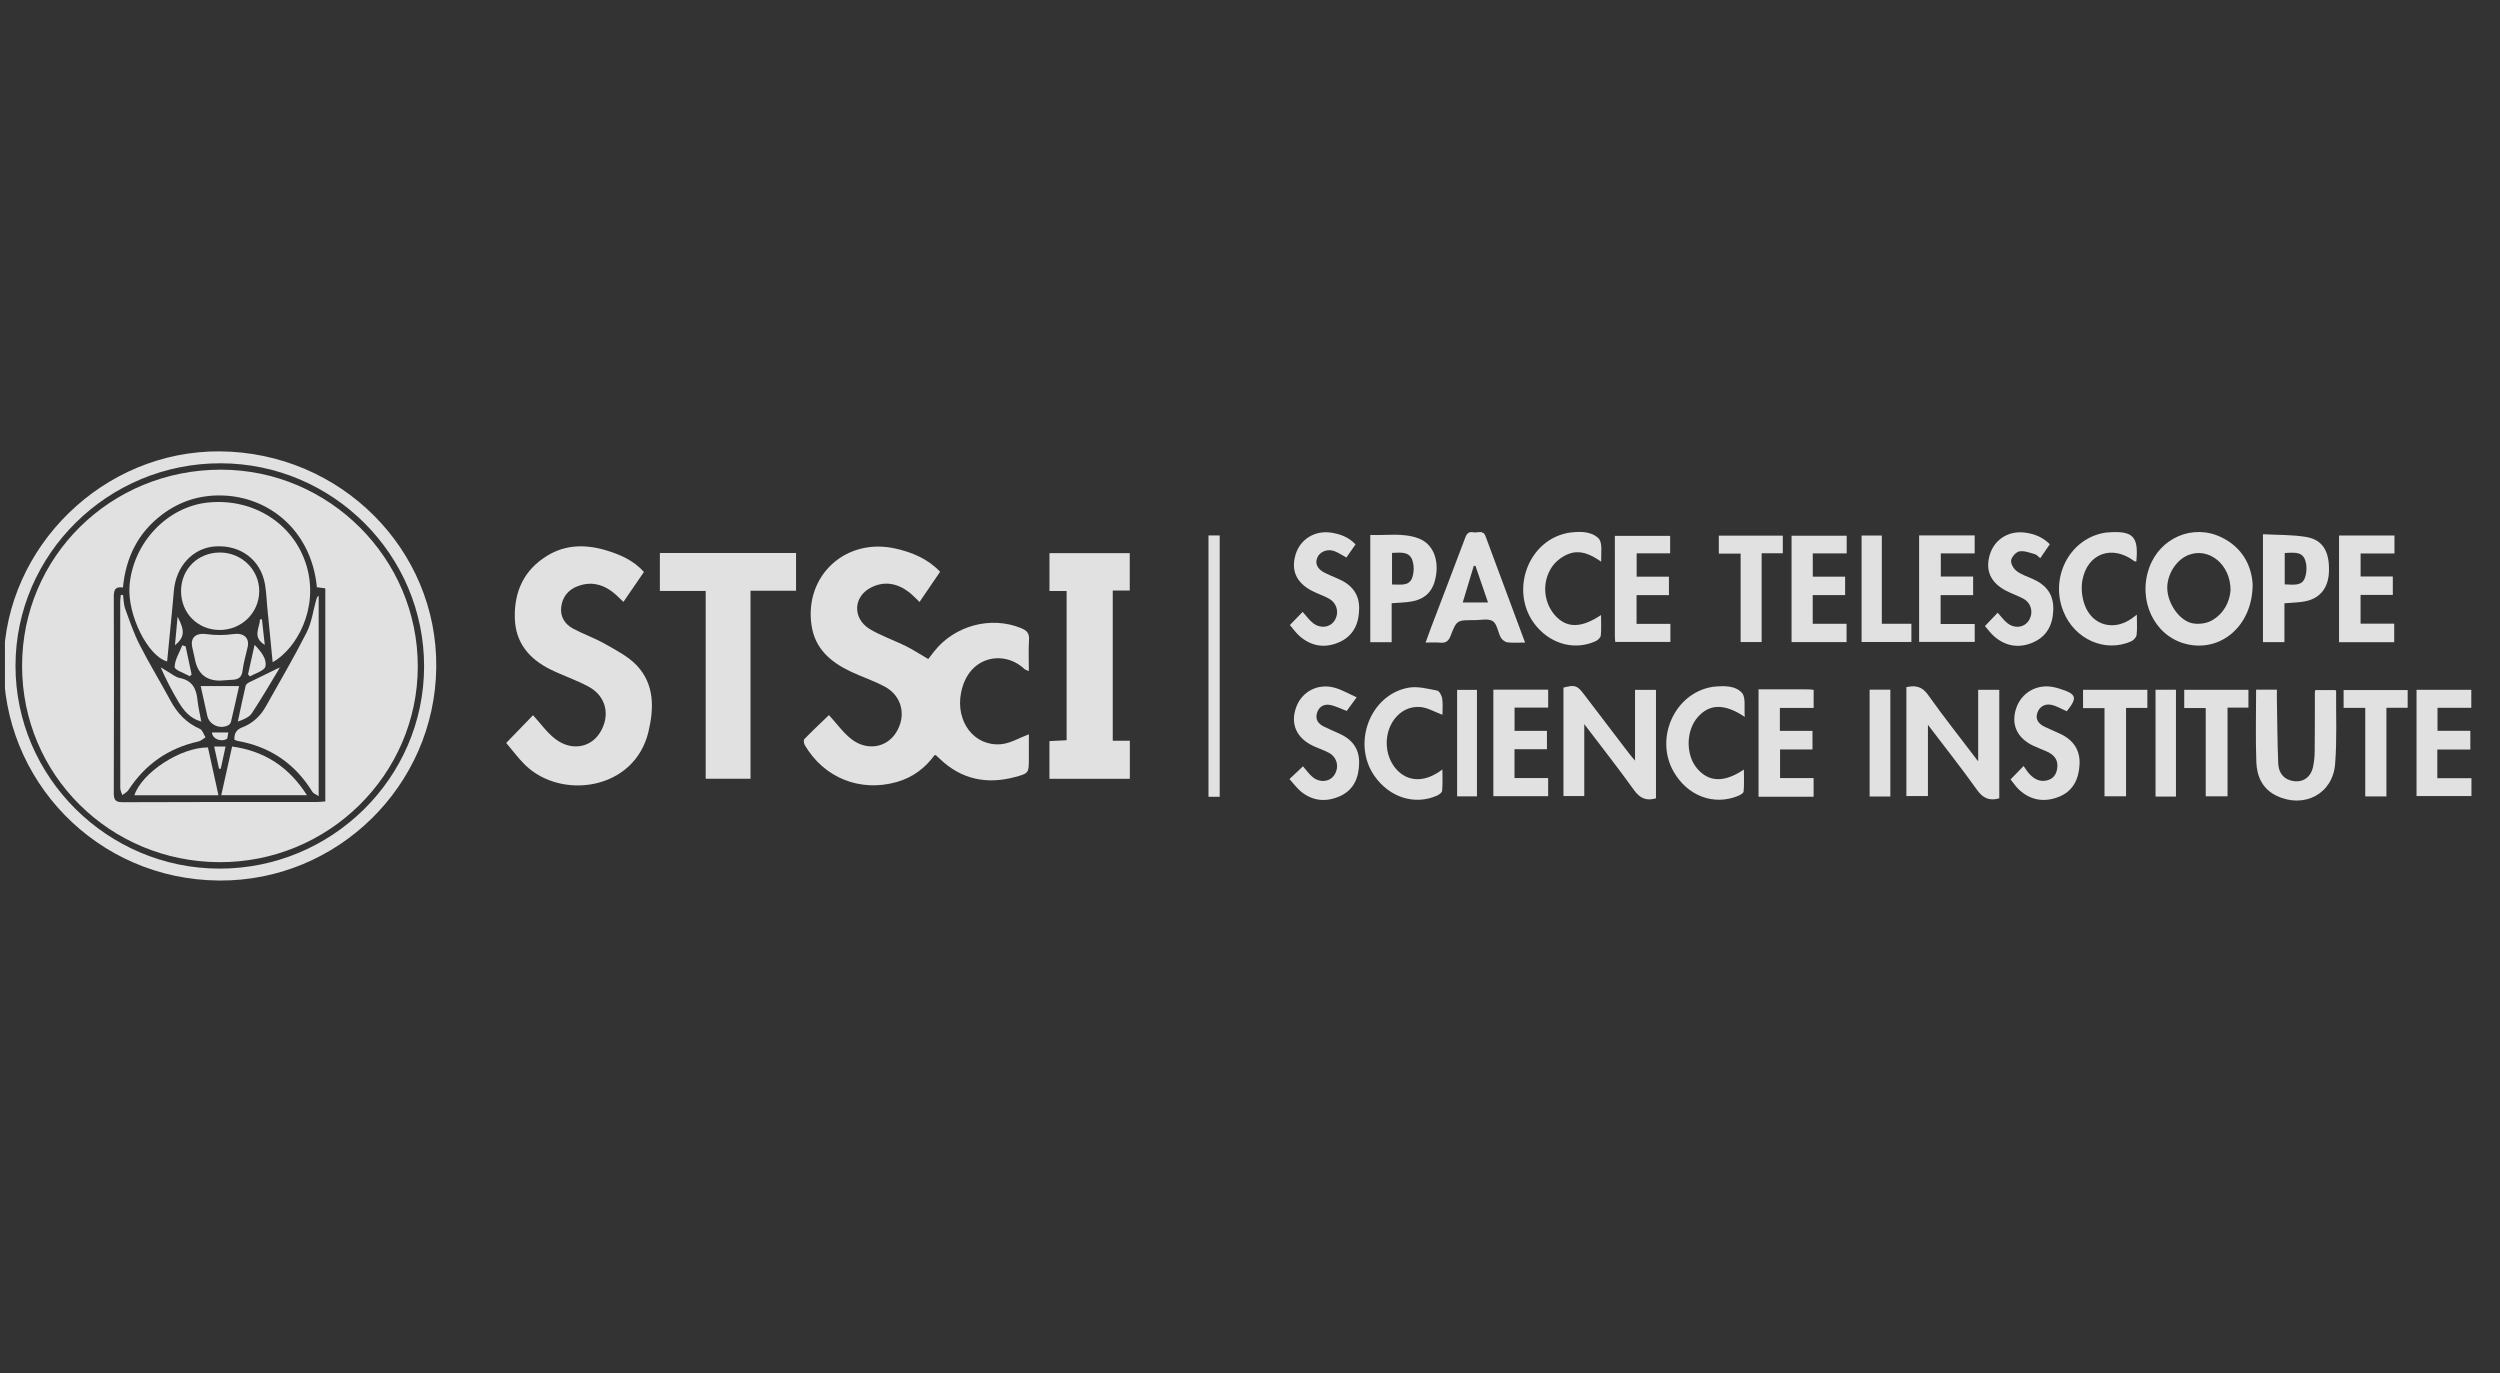 <svg width="233" height="128" viewBox="0 0 233 128" fill="none" xmlns="http://www.w3.org/2000/svg">
<rect x="0" y="0" width="233" height="128" fill="#333333" stroke="none"/>
<g opacity="0.85" clip-path="url(#clip0_1912_3249)">
<g clip-path="url(#clip1_1912_3249)">
<path d="M77.259 66.645C77.992 67.443 78.586 68.301 79.377 68.904C80.827 70.008 82.622 69.677 83.505 68.292C84.495 66.74 84.089 64.88 82.473 64.002C81.464 63.454 80.353 63.094 79.311 62.602C77.43 61.714 75.954 60.474 75.633 58.27C74.958 53.639 78.825 50.086 83.443 51.123C84.994 51.471 86.44 52.056 87.619 53.288C86.982 54.224 86.356 55.142 85.7 56.104C85.336 55.762 85.043 55.435 84.698 55.174C83.639 54.371 82.466 54.134 81.24 54.726C79.526 55.553 79.419 57.592 81.022 58.604C81.496 58.903 82.021 59.128 82.532 59.367C83.2 59.678 83.892 59.94 84.545 60.277C85.198 60.613 85.817 61.014 86.514 61.424C86.681 61.206 86.866 60.96 87.057 60.718C88.965 58.291 92.366 57.39 95.165 58.541C95.68 58.752 95.945 59.004 95.906 59.612C95.845 60.558 95.89 61.511 95.89 62.542C95.703 62.456 95.556 62.428 95.466 62.343C93.61 60.574 90.267 61.085 89.575 64.538C89.034 67.241 90.785 69.588 93.306 69.359C94.161 69.281 94.976 68.776 95.89 68.436V70.688C95.89 72.041 95.899 72.074 94.573 72.427C91.953 73.123 89.603 72.639 87.611 70.743C87.488 70.625 87.364 70.509 87.237 70.395C87.223 70.382 87.193 70.387 87.104 70.374C86.225 71.59 85.053 72.47 83.552 72.891C80.15 73.843 76.792 72.496 75.005 69.44C74.917 69.289 74.878 68.971 74.969 68.877C75.752 68.076 76.571 67.308 77.259 66.645Z" fill="white"/>
<path d="M60.015 53.306C59.358 54.266 58.739 55.169 58.103 56.097C57.72 55.745 57.403 55.404 57.037 55.128C56.066 54.397 54.976 54.199 53.834 54.633C52.94 54.973 52.397 55.663 52.3 56.618C52.208 57.52 52.669 58.193 53.432 58.599C54.405 59.117 55.463 59.482 56.418 60.028C57.451 60.618 58.572 61.19 59.364 62.037C61.009 63.797 60.954 66.005 60.439 68.187C59.148 73.655 52.319 74.586 48.951 71.303C48.292 70.661 47.744 69.906 47.179 69.242C48.108 68.282 48.952 67.41 49.678 66.659C50.379 67.417 50.985 68.296 51.797 68.903C53.282 70.013 55.052 69.676 55.919 68.281C56.906 66.69 56.508 64.889 54.862 63.998C53.723 63.382 52.473 62.971 51.308 62.396C49.321 61.415 48.041 59.909 47.98 57.605C47.914 55.125 48.838 53.116 51.001 51.792C52.777 50.705 54.693 50.728 56.627 51.332C57.879 51.723 59.059 52.247 60.015 53.306Z" fill="white"/>
<path d="M20.488 42.067C31.733 42.151 40.782 51.185 40.66 62.206C40.538 73.221 31.454 82.144 20.429 82.066C8.991 81.985 0.156 72.663 0.342 61.634C0.522 50.93 9.654 41.987 20.488 42.067ZM20.447 80.955C30.931 80.968 39.508 72.507 39.526 62.133C39.544 51.723 31.028 43.203 20.578 43.178C10.067 43.153 1.459 51.639 1.445 62.038C1.432 72.409 10.003 80.942 20.447 80.955Z" fill="white"/>
<path d="M61.5 55.076V51.539H74.192V55.056H69.949V72.58H65.77V55.076H61.5Z" fill="white"/>
<path d="M103.708 69.036H105.301V72.584H97.807V69.071C98.317 69.045 98.84 69.019 99.408 68.99V55.082H97.81V51.553H105.293V55.039H103.708V69.036Z" fill="white"/>
<path d="M186.333 74.404C185.398 74.666 184.808 74.391 184.255 73.614C182.824 71.602 181.287 69.664 179.683 67.553V74.192H177.674V64.04C178.51 63.862 179.127 63.962 179.686 64.75C181.141 66.802 182.709 68.776 184.366 70.957V64.289H186.333V74.404Z" fill="white"/>
<path d="M209.946 54.45C209.956 58.358 206.929 60.851 203.685 60.005C200.765 59.244 199.207 55.945 200.32 52.879C201.32 50.127 204.361 48.807 206.996 50.057C208.992 51.003 209.844 52.716 209.946 54.45ZM207.887 55.021C207.899 52.581 205.852 50.98 203.957 51.728C202.777 52.194 201.901 53.646 201.996 54.978C202.095 56.365 203.181 57.891 204.382 58.1C204.939 58.196 205.643 58.108 206.127 57.835C207.269 57.193 207.8 56.1 207.887 55.021Z" fill="white"/>
<path d="M154.337 74.402C153.413 74.68 152.825 74.381 152.277 73.618C150.828 71.596 149.287 69.64 147.654 67.489V74.195H145.714V64.087C146.777 63.805 146.986 63.87 147.615 64.694C149.023 66.541 150.429 68.388 151.838 70.234C151.968 70.405 152.112 70.564 152.384 70.889V64.297H154.337V74.402Z" fill="white"/>
<path d="M210.268 64.28H212.205C212.205 64.564 212.201 64.844 212.206 65.124C212.241 67.123 212.251 69.123 212.329 71.12C212.358 71.856 212.675 72.511 213.484 72.738C214.486 73.021 215.322 72.545 215.562 71.527C215.678 71.034 215.723 70.515 215.729 70.006C215.751 68.177 215.742 66.347 215.746 64.517C215.746 64.47 215.765 64.423 215.788 64.312H217.656C217.673 64.335 217.726 64.374 217.726 64.413C217.708 66.68 217.812 68.957 217.633 71.212C217.412 73.989 214.747 75.379 212.2 74.179C210.867 73.551 210.336 72.367 210.289 71.019C210.211 68.803 210.268 66.583 210.268 64.28Z" fill="white"/>
<path d="M142.137 59.886C141.509 59.886 140.989 59.932 140.484 59.865C140.26 59.836 139.989 59.621 139.876 59.416C139.597 58.911 139.535 58.158 139.128 57.892C138.712 57.62 137.989 57.801 137.4 57.799C135.79 57.794 135.767 57.789 135.191 59.267C134.998 59.76 134.737 59.949 134.215 59.895C133.806 59.853 133.389 59.887 132.864 59.887C133.054 59.364 133.205 58.934 133.367 58.509C134.434 55.707 135.51 52.908 136.563 50.101C136.708 49.715 136.911 49.523 137.316 49.611C137.703 49.695 138.218 49.343 138.45 49.97C139.657 53.237 140.876 56.499 142.137 59.886ZM137.513 52.736L137.356 52.737C137.017 53.861 136.679 54.986 136.328 56.15H138.682C138.279 54.973 137.896 53.855 137.513 52.736Z" fill="white"/>
<path d="M129.703 59.856H127.71V49.858C129.214 49.917 130.739 49.632 132.206 50.176C133.547 50.674 134.153 52.151 133.793 53.876C133.532 55.126 132.812 55.846 131.53 56.063C130.954 56.161 130.362 56.168 129.703 56.223V59.856ZM129.737 51.53V54.474C130.472 54.466 131.309 54.657 131.604 53.879C131.806 53.346 131.809 52.59 131.575 52.081C131.249 51.369 130.434 51.514 129.737 51.53Z" fill="white"/>
<path d="M184.044 58.156V59.825H178.862V49.9H184.039V51.576H180.883V53.733H183.896V55.466H180.865V58.156H184.044Z" fill="white"/>
<path d="M210.907 59.846V49.791C212.288 49.868 213.65 49.822 214.963 50.051C216.495 50.318 217.115 51.413 217.059 53.262C217.012 54.805 216.22 55.798 214.77 56.057C214.193 56.16 213.598 56.166 212.908 56.225V59.846H210.907ZM212.937 51.539V54.462C213.667 54.477 214.492 54.66 214.8 53.899C215.014 53.372 215.023 52.614 214.799 52.098C214.485 51.373 213.664 51.512 212.937 51.539Z" fill="white"/>
<path d="M217.999 49.91H223.164V51.584H220.008V53.728H223.01V55.446H220.004V58.125H223.141V59.853H217.999V49.91Z" fill="white"/>
<path d="M163.896 64.248C165.492 64.248 167.039 64.246 168.586 64.249C168.728 64.25 168.87 64.278 169.032 64.295V65.982H165.885V68.114H168.923V69.85H165.902V72.514H169.028V74.257H163.896V64.248Z" fill="white"/>
<path d="M192.628 66.289C192.103 66.064 191.66 65.788 191.181 65.69C190.599 65.571 190.094 65.839 189.887 66.416C189.668 67.027 189.986 67.453 190.531 67.719C191.015 67.955 191.516 68.159 192.005 68.388C193.243 68.966 193.894 69.914 193.813 71.292C193.732 72.658 193.184 73.768 191.836 74.284C190.517 74.789 189.264 74.595 188.202 73.624C187.884 73.334 187.643 72.959 187.384 72.644C187.808 72.207 188.179 71.825 188.599 71.392C188.781 71.646 188.924 71.889 189.108 72.096C189.579 72.624 190.157 72.928 190.878 72.706C191.467 72.524 191.705 72.036 191.747 71.466C191.802 70.722 191.353 70.299 190.722 70.022C190.295 69.834 189.855 69.676 189.437 69.472C187.971 68.755 187.418 67.495 187.904 66.021C188.383 64.571 189.809 63.739 191.325 64.027C191.518 64.064 191.71 64.111 191.898 64.169C193.549 64.678 193.65 64.995 192.628 66.289Z" fill="white"/>
<path d="M120.178 72.609C120.663 72.151 121.05 71.784 121.438 71.419C121.758 71.783 122.006 72.153 122.337 72.422C123.023 72.981 123.921 72.876 124.353 72.239C124.839 71.525 124.634 70.584 123.858 70.163C123.386 69.907 122.863 69.745 122.376 69.514C120.809 68.769 120.242 67.444 120.811 65.894C121.342 64.448 122.828 63.663 124.39 64.096C125.071 64.285 125.699 64.659 126.441 64.989C126.023 65.563 125.728 65.969 125.516 66.26C124.903 66.036 124.405 65.759 123.88 65.688C123.331 65.614 122.878 65.919 122.729 66.503C122.585 67.068 122.864 67.451 123.346 67.695C123.827 67.938 124.325 68.148 124.818 68.368C126.008 68.897 126.693 69.775 126.672 71.096C126.651 72.45 126.2 73.614 124.874 74.206C123.615 74.768 122.367 74.676 121.269 73.789C120.878 73.473 120.577 73.047 120.178 72.609Z" fill="white"/>
<path d="M126.336 50.736C126.039 51.164 125.763 51.562 125.484 51.962C125.08 51.744 124.723 51.487 124.325 51.351C123.676 51.13 122.993 51.437 122.77 51.975C122.539 52.534 122.78 53.04 123.468 53.385C123.863 53.583 124.271 53.754 124.678 53.925C125.924 54.448 126.689 55.316 126.674 56.712C126.659 58.139 126.133 59.303 124.74 59.886C123.42 60.439 122.178 60.217 121.104 59.269C120.78 58.983 120.529 58.615 120.217 58.253C120.649 57.809 121.033 57.413 121.408 57.027C121.768 57.423 122.033 57.813 122.389 58.084C123.074 58.607 123.929 58.488 124.351 57.88C124.839 57.176 124.639 56.229 123.865 55.797C123.353 55.512 122.783 55.331 122.262 55.06C120.805 54.304 120.299 53.137 120.756 51.658C121.187 50.267 122.518 49.424 124.028 49.638C124.886 49.759 125.687 50.049 126.336 50.736Z" fill="white"/>
<path d="M184.997 58.349C185.466 57.857 185.832 57.473 186.184 57.104C186.482 57.428 186.749 57.816 187.105 58.089C187.807 58.627 188.694 58.475 189.101 57.806C189.536 57.092 189.317 56.196 188.566 55.791C188.049 55.513 187.482 55.328 186.963 55.056C185.502 54.291 185.002 53.135 185.462 51.66C185.889 50.293 187.162 49.464 188.656 49.63C189.548 49.73 190.363 50.04 191.043 50.723C190.749 51.151 190.476 51.55 190.151 52.024C189.969 51.883 189.828 51.699 189.648 51.649C189.173 51.516 188.659 51.31 188.206 51.389C187.893 51.444 187.484 51.901 187.436 52.225C187.39 52.535 187.67 53.012 187.953 53.226C188.392 53.557 188.951 53.736 189.466 53.964C190.704 54.515 191.403 55.395 191.367 56.802C191.332 58.193 190.803 59.287 189.501 59.865C188.23 60.43 186.991 60.259 185.912 59.36C185.545 59.054 185.263 58.648 184.997 58.349Z" fill="white"/>
<path d="M230.325 65.968H227.175V68.113H230.236V69.855H227.158V72.529H230.339V74.195H225.221V64.291H230.325V65.968Z" fill="white"/>
<path d="M139.181 64.276H144.29V65.948H141.157V68.116H144.175V69.827H141.152V72.515H144.288V74.204H139.181V64.276Z" fill="white"/>
<path d="M172.112 49.93V51.576H168.951V53.745H171.966V55.463H168.946V58.137H172.1V59.843H166.973V49.93H172.112Z" fill="white"/>
<path d="M150.542 59.826C150.528 59.653 150.506 59.511 150.506 59.369C150.504 56.248 150.504 53.126 150.504 49.941H155.657V51.57H152.536V53.745H155.545V55.468H152.528V58.147H155.682V59.826H150.542Z" fill="white"/>
<path d="M199.154 57.285C199.154 58.025 199.2 58.61 199.13 59.181C199.103 59.399 198.849 59.673 198.63 59.771C196.199 60.857 193.351 59.59 192.306 56.982C191.05 53.851 192.827 50.326 195.985 49.685C196.13 49.655 196.276 49.635 196.423 49.623C198.797 49.439 199.336 49.98 199.104 52.339C199.035 52.323 198.956 52.327 198.907 52.291C196.855 50.745 194.539 51.569 194.079 54.085C193.946 54.814 194.035 55.666 194.288 56.367C194.984 58.293 197 58.836 198.674 57.646C198.791 57.563 198.903 57.475 199.154 57.285Z" fill="white"/>
<path d="M134.435 66.618C133.708 66.35 133.071 65.962 132.402 65.897C130.421 65.703 128.927 67.721 129.298 69.918C129.634 71.91 131.686 73.793 134.431 71.714C134.431 72.428 134.465 73.071 134.408 73.705C134.393 73.871 134.12 74.068 133.923 74.155C131.847 75.067 129.509 74.326 128.107 72.331C125.975 69.296 127.686 64.741 131.273 64.093C132.12 63.94 133.058 64.193 133.935 64.359C134.141 64.398 134.373 64.824 134.413 65.098C134.49 65.618 134.435 66.156 134.435 66.618Z" fill="white"/>
<path d="M149.216 57.32C149.216 58.038 149.256 58.641 149.193 59.234C149.173 59.427 148.917 59.665 148.711 59.759C146.83 60.613 144.688 60.084 143.252 58.438C140.642 55.447 142.207 50.495 146.016 49.691C146.04 49.686 146.063 49.675 146.087 49.672C147.112 49.512 148.247 49.469 148.968 50.158C149.382 50.554 149.21 51.553 149.226 52.35C148.252 51.662 147.238 51.188 146.119 51.654C145.563 51.885 145.002 52.316 144.663 52.805C143.62 54.308 143.87 56.361 145.132 57.563C146.162 58.544 147.469 58.495 149.216 57.32Z" fill="white"/>
<path d="M162.612 66.814C160.72 65.545 159.31 65.596 158.226 66.841C157.113 68.119 157.098 70.394 158.195 71.652C159.285 72.903 160.692 72.955 162.531 71.721C162.531 72.46 162.566 73.121 162.505 73.774C162.49 73.93 162.175 74.104 161.965 74.189C159.711 75.1 157.282 74.178 155.991 71.937C154.202 68.832 156.044 64.67 159.487 64.038C159.536 64.029 159.584 64.016 159.632 64.011C160.609 63.911 161.707 63.862 162.35 64.576C162.735 65.003 162.535 65.949 162.612 66.814Z" fill="white"/>
<path d="M113.675 74.26H112.631V49.903H113.675V74.26Z" fill="white"/>
<path d="M209.553 65.95H207.606V74.217H205.573V65.989H203.57V64.29H209.553V65.95Z" fill="white"/>
<path d="M200.133 65.978H198.148V74.214H196.14V65.996H194.14V64.29H200.133V65.978Z" fill="white"/>
<path d="M222.414 74.226H220.442V65.973H218.424V64.312H224.394V65.965H222.414V74.226Z" fill="white"/>
<path d="M160.194 51.597V49.922H166.157V51.564H164.185V59.838H162.226V51.597H160.194Z" fill="white"/>
<path d="M173.499 49.912H175.386V58.135H178.142V59.833H173.499V49.912Z" fill="white"/>
<path d="M174.249 64.277H176.18V74.235H174.249V64.277Z" fill="white"/>
<path d="M202.8 74.241H200.895V64.284H202.8V74.241Z" fill="white"/>
<path d="M137.652 74.22H135.803V64.296H137.652V74.22Z" fill="white"/>
<path d="M38.938 62.133C38.921 72.201 30.593 80.423 20.39 80.354C10.247 80.286 2.065 72.243 2.058 62.074C2.051 51.892 10.29 43.765 20.597 43.773C30.703 43.78 38.955 52.059 38.938 62.133ZM29.534 54.73C29.032 49.491 25.107 46.261 20.616 46.176C18.593 46.137 16.732 46.73 15.107 47.958C12.861 49.655 11.728 51.956 11.458 54.755C10.68 54.635 10.604 55.052 10.606 55.654C10.624 61.73 10.625 67.806 10.605 73.881C10.603 74.514 10.717 74.769 11.441 74.765C17.474 74.735 23.507 74.749 29.54 74.746C29.799 74.746 30.057 74.71 30.318 74.691V54.833C30.047 54.797 29.81 54.766 29.534 54.73Z" fill="white"/>
<path d="M25.412 61.722C25.242 59.984 25.074 58.273 24.907 56.561C24.839 55.858 24.817 55.147 24.696 54.453C24.302 52.191 22.446 50.785 20.091 50.923C17.991 51.047 16.388 52.773 16.201 55.096C16.113 56.189 16.001 57.28 15.896 58.371C15.792 59.462 15.684 60.553 15.577 61.647C13.762 61.149 11.854 57.284 12.073 54.578C12.397 50.587 15.587 47.215 19.398 46.834C23.653 46.408 27.413 48.837 28.57 52.73C29.755 56.717 27.617 60.489 25.412 61.722Z" fill="white"/>
<path d="M11.468 55.452C11.529 55.879 11.521 56.33 11.665 56.728C12.077 57.868 12.47 59.026 13.019 60.103C13.915 61.862 14.95 63.552 15.886 65.292C16.522 66.474 17.374 67.384 18.632 67.934C18.874 68.04 18.983 68.447 19.154 68.715C18.935 68.848 18.732 69.052 18.495 69.104C15.688 69.727 13.526 71.242 11.969 73.633C11.842 73.829 11.594 73.946 11.402 74.1C11.335 73.887 11.21 73.673 11.21 73.46C11.199 67.658 11.201 61.856 11.204 56.055C11.204 55.851 11.242 55.647 11.262 55.443C11.331 55.446 11.4 55.449 11.468 55.452Z" fill="white"/>
<path d="M29.7 74.198C29.457 74.039 29.217 73.965 29.119 73.805C27.502 71.175 25.175 69.586 22.115 69.048C22.024 69.032 21.939 68.977 21.847 68.938C21.824 68.352 22.019 68.001 22.607 67.776C23.547 67.416 24.269 66.74 24.763 65.861C26.053 63.563 27.388 61.286 28.581 58.939C29.045 58.026 29.178 56.947 29.46 55.944C29.502 55.796 29.533 55.645 29.7 55.51V74.198Z" fill="white"/>
<path d="M20.466 58.714C18.407 58.705 16.857 57.125 16.874 55.052C16.892 53.027 18.451 51.495 20.494 51.495C22.536 51.496 24.177 53.117 24.16 55.115C24.142 57.125 22.502 58.722 20.466 58.714Z" fill="white"/>
<path d="M19.381 69.662C19.7 71.112 20.022 72.576 20.361 74.116H12.524C13.229 71.996 16.843 69.641 19.381 69.662Z" fill="white"/>
<path d="M28.609 74.114H20.62C20.963 72.578 21.293 71.099 21.634 69.574C24.697 70.007 26.933 71.495 28.609 74.114Z" fill="white"/>
<path d="M20.47 63.435C19.234 63.421 18.478 62.811 18.202 61.606C18.104 61.179 18.01 60.751 17.918 60.323C17.717 59.399 18.28 58.964 19.251 59.1C20.081 59.217 20.956 59.21 21.786 59.091C22.683 58.962 23.276 59.433 23.082 60.305C22.919 61.041 22.695 61.769 22.605 62.514C22.534 63.097 22.247 63.314 21.72 63.35C21.303 63.379 20.886 63.407 20.47 63.435Z" fill="white"/>
<path d="M22.286 63.94C22.032 65.067 21.792 66.153 21.536 67.235C21.506 67.361 21.417 67.515 21.31 67.575C20.518 68.013 19.5 67.558 19.317 66.708C19.119 65.788 18.912 64.871 18.706 63.94H22.286Z" fill="white"/>
<path d="M18.675 67.219C17.71 66.946 17.123 66.228 16.645 65.433C16.031 64.412 15.483 63.352 14.974 62.196C15.181 62.321 15.386 62.451 15.596 62.571C15.978 62.787 16.342 63.109 16.753 63.19C17.917 63.419 18.298 64.173 18.403 65.224C18.468 65.872 18.625 66.511 18.74 67.153C18.718 67.175 18.696 67.197 18.675 67.219Z" fill="white"/>
<path d="M25.98 62.396C25.15 63.76 24.353 65.145 23.469 66.474C23.219 66.849 22.715 67.058 22.165 67.248C22.405 66.131 22.635 65.013 22.897 63.901C22.928 63.771 23.112 63.648 23.254 63.577C24.125 63.142 25.003 62.721 25.88 62.296C25.912 62.331 25.945 62.364 25.98 62.396Z" fill="white"/>
<path d="M17.302 60.246C17.486 61.115 17.671 61.984 17.856 62.853L17.694 63.028C17.195 62.741 16.276 62.449 16.279 62.167C16.288 61.488 16.727 60.815 16.992 60.139C17.096 60.175 17.198 60.211 17.302 60.246Z" fill="white"/>
<path d="M23.115 62.849C23.309 61.979 23.503 61.109 23.728 60.096C24.35 60.743 24.887 61.418 24.737 62.115C24.652 62.51 23.8 62.742 23.294 63.047C23.234 62.981 23.174 62.915 23.115 62.849Z" fill="white"/>
<path d="M20.414 71.652C20.268 70.984 20.122 70.317 19.96 69.575H21.024C20.871 70.275 20.723 70.958 20.574 71.641C20.52 71.644 20.467 71.648 20.414 71.652Z" fill="white"/>
<path d="M16.305 60.143C16.393 59.192 16.47 58.366 16.552 57.473C17.248 58.806 17.211 59.382 16.305 60.143Z" fill="white"/>
<path d="M21.282 68.267C21.243 68.478 21.209 68.668 21.177 68.841C20.624 69.198 19.808 68.883 19.75 68.267H21.282Z" fill="white"/>
<path d="M24.677 60.106C23.472 59.36 24.219 58.51 24.226 57.737C24.288 57.73 24.351 57.722 24.413 57.715C24.497 58.476 24.581 59.237 24.677 60.106Z" fill="white"/>
<path d="M26.096 62.22L26.143 62.142C26.142 62.155 26.146 62.174 26.139 62.181C26.124 62.194 26.104 62.2 26.085 62.209C26.085 62.209 26.096 62.22 26.096 62.22Z" fill="white"/>
<path d="M25.88 62.296C25.952 62.271 26.024 62.245 26.096 62.22L26.086 62.209C26.051 62.271 26.015 62.334 25.98 62.396C25.946 62.364 25.912 62.331 25.88 62.296Z" fill="white"/>
<path d="M18.741 67.153C18.753 67.19 18.765 67.226 18.778 67.263C18.744 67.248 18.709 67.233 18.675 67.219C18.697 67.197 18.719 67.175 18.741 67.153Z" fill="white"/>
</g>
</g>
<defs>
<clipPath id="clip0_1912_3249">
<rect width="232" height="128" fill="white" transform="translate(0.46)"/>
</clipPath>
<clipPath id="clip1_1912_3249">
<rect width="230" height="40" fill="white" transform="translate(0.339 42.067)"/>
</clipPath>
</defs>
</svg>
